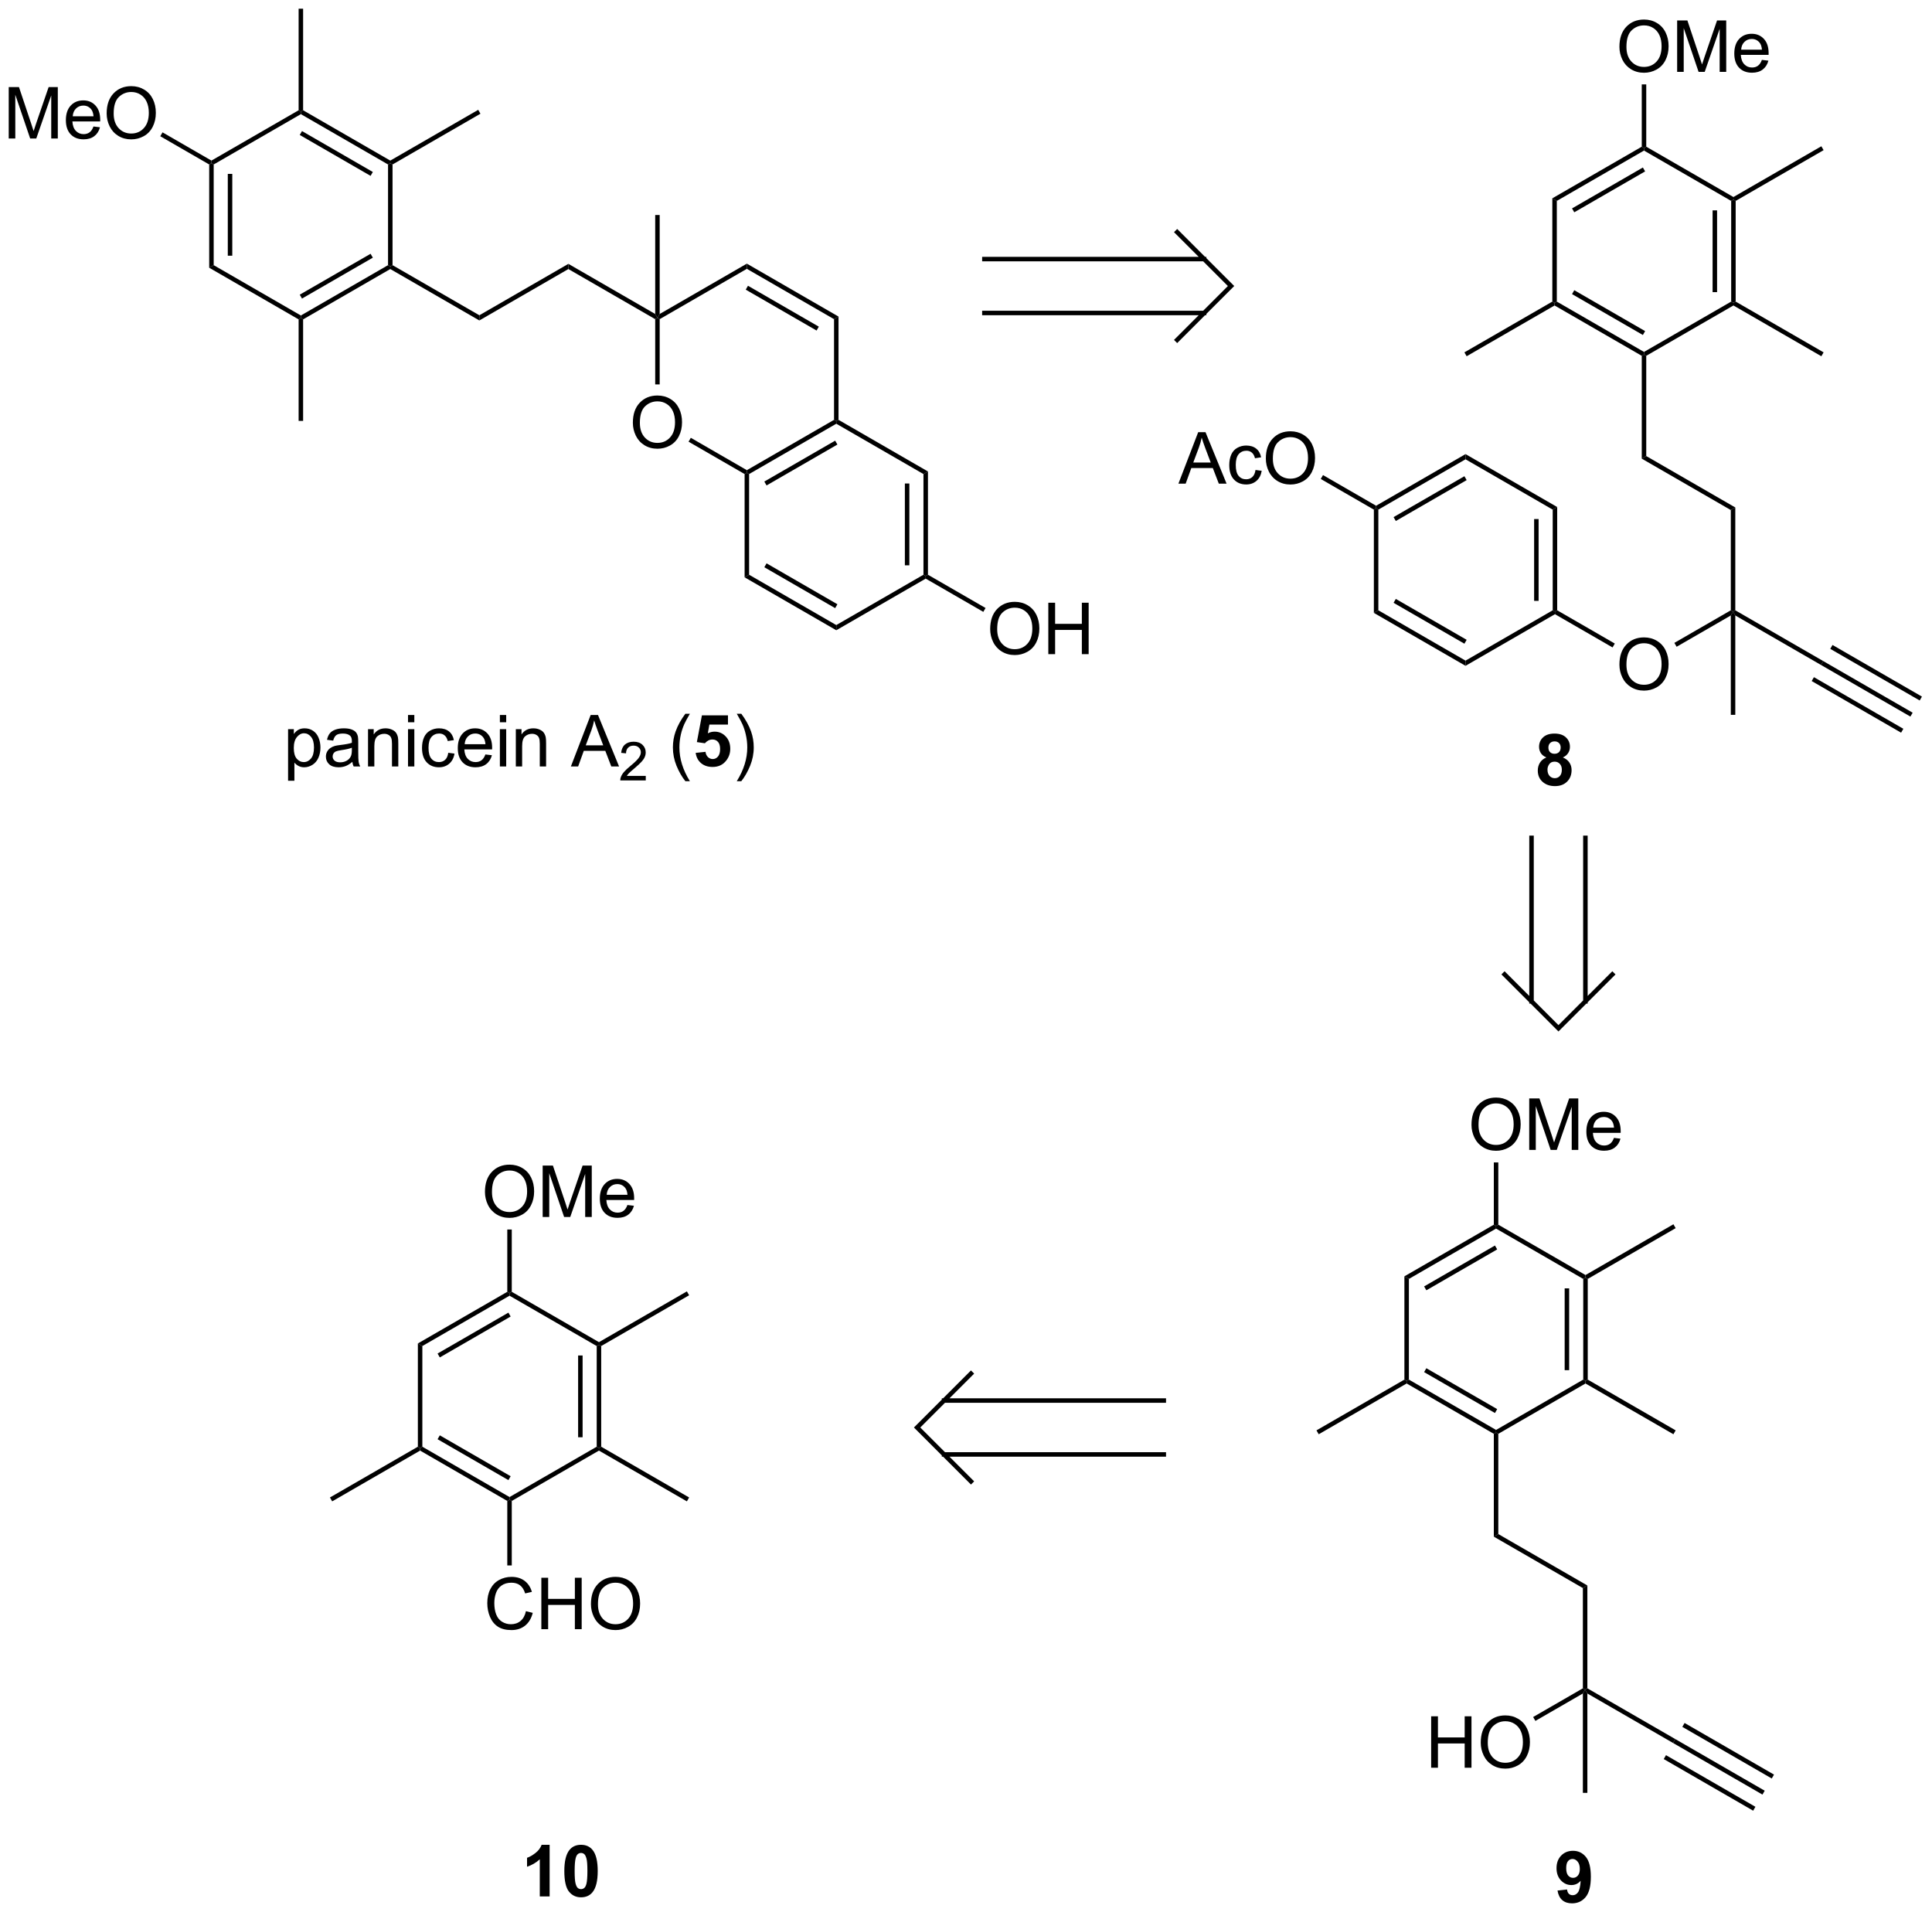 <?xml version="1.0" encoding="UTF-8"?>
<!DOCTYPE svg PUBLIC '-//W3C//DTD SVG 1.0//EN'
          'http://www.w3.org/TR/2001/REC-SVG-20010904/DTD/svg10.dtd'>
<svg stroke-dasharray="none" shape-rendering="auto" xmlns="http://www.w3.org/2000/svg" font-family="'Dialog'" text-rendering="auto" width="295" fill-opacity="1" color-interpolation="auto" color-rendering="auto" preserveAspectRatio="xMidYMid meet" font-size="12px" viewBox="0 0 295 293" fill="black" xmlns:xlink="http://www.w3.org/1999/xlink" stroke="black" image-rendering="auto" stroke-miterlimit="10" stroke-linecap="square" stroke-linejoin="miter" font-style="normal" stroke-width="1" height="293" stroke-dashoffset="0" font-weight="normal" stroke-opacity="1"
><!--Generated by the Batik Graphics2D SVG Generator--><defs id="genericDefs"
  /><g
  ><defs id="defs1"
    ><clipPath clipPathUnits="userSpaceOnUse" id="clipPath1"
      ><path d="M2.152 0.646 L223.325 0.646 L223.325 219.674 L2.152 219.674 L2.152 0.646 Z"
      /></clipPath
      ><clipPath clipPathUnits="userSpaceOnUse" id="clipPath2"
      ><path d="M1.834 1.107 L1.834 214.045 L216.857 214.045 L216.857 1.107 Z"
      /></clipPath
    ></defs
    ><g transform="scale(1.333,1.333) translate(-2.152,-0.646) matrix(1.029,0,0,1.029,0.266,-0.493)"
    ><path d="M33.902 88.012 L33.902 82.272 L34.543 82.272 L34.543 82.811 Q34.77 82.493 35.053 82.337 Q35.34 82.178 35.746 82.178 Q36.277 82.178 36.684 82.452 Q37.09 82.725 37.296 83.223 Q37.504 83.72 37.504 84.314 Q37.504 84.952 37.275 85.462 Q37.046 85.97 36.611 86.243 Q36.176 86.514 35.694 86.514 Q35.343 86.514 35.064 86.366 Q34.785 86.217 34.606 85.991 L34.606 88.012 L33.902 88.012 ZM34.538 84.368 Q34.538 85.171 34.861 85.553 Q35.186 85.936 35.647 85.936 Q36.116 85.936 36.449 85.54 Q36.785 85.142 36.785 84.311 Q36.785 83.517 36.457 83.124 Q36.132 82.728 35.678 82.728 Q35.231 82.728 34.884 83.15 Q34.538 83.569 34.538 84.368 ZM41.057 85.907 Q40.667 86.241 40.305 86.379 Q39.945 86.514 39.531 86.514 Q38.846 86.514 38.479 86.181 Q38.112 85.845 38.112 85.327 Q38.112 85.022 38.25 84.769 Q38.391 84.517 38.615 84.366 Q38.839 84.212 39.12 84.134 Q39.328 84.079 39.745 84.03 Q40.596 83.928 41 83.788 Q41.003 83.642 41.003 83.603 Q41.003 83.173 40.805 82.999 Q40.534 82.759 40.003 82.759 Q39.508 82.759 39.271 82.933 Q39.034 83.108 38.922 83.548 L38.234 83.454 Q38.328 83.014 38.542 82.743 Q38.758 82.47 39.164 82.324 Q39.57 82.178 40.104 82.178 Q40.636 82.178 40.966 82.303 Q41.3 82.428 41.456 82.618 Q41.612 82.806 41.675 83.095 Q41.711 83.275 41.711 83.743 L41.711 84.681 Q41.711 85.663 41.755 85.923 Q41.8 86.181 41.932 86.421 L41.198 86.421 Q41.089 86.202 41.057 85.907 ZM41 84.337 Q40.617 84.493 39.852 84.603 Q39.417 84.665 39.237 84.743 Q39.057 84.822 38.958 84.973 Q38.862 85.124 38.862 85.306 Q38.862 85.587 39.076 85.775 Q39.289 85.962 39.698 85.962 Q40.104 85.962 40.419 85.785 Q40.737 85.608 40.886 85.298 Q41 85.061 41 84.595 L41 84.337 ZM42.801 86.421 L42.801 82.272 L43.434 82.272 L43.434 82.861 Q43.889 82.178 44.754 82.178 Q45.129 82.178 45.441 82.314 Q45.757 82.447 45.913 82.665 Q46.069 82.884 46.132 83.186 Q46.171 83.381 46.171 83.868 L46.171 86.421 L45.468 86.421 L45.468 83.897 Q45.468 83.467 45.384 83.254 Q45.303 83.04 45.095 82.915 Q44.887 82.788 44.606 82.788 Q44.155 82.788 43.83 83.074 Q43.504 83.358 43.504 84.155 L43.504 86.421 L42.801 86.421 ZM47.253 81.501 L47.253 80.694 L47.956 80.694 L47.956 81.501 L47.253 81.501 ZM47.253 86.421 L47.253 82.272 L47.956 82.272 L47.956 86.421 L47.253 86.421 ZM51.733 84.9 L52.426 84.991 Q52.311 85.704 51.845 86.111 Q51.379 86.514 50.699 86.514 Q49.848 86.514 49.33 85.957 Q48.811 85.4 48.811 84.361 Q48.811 83.689 49.033 83.186 Q49.257 82.681 49.712 82.431 Q50.168 82.178 50.702 82.178 Q51.379 82.178 51.809 82.519 Q52.238 82.861 52.358 83.491 L51.676 83.595 Q51.577 83.178 51.33 82.967 Q51.082 82.756 50.731 82.756 Q50.199 82.756 49.866 83.137 Q49.535 83.517 49.535 84.342 Q49.535 85.178 49.856 85.558 Q50.176 85.936 50.691 85.936 Q51.106 85.936 51.382 85.683 Q51.66 85.428 51.733 84.9 ZM55.866 85.085 L56.593 85.173 Q56.421 85.811 55.955 86.163 Q55.491 86.514 54.77 86.514 Q53.858 86.514 53.324 85.954 Q52.793 85.392 52.793 84.381 Q52.793 83.335 53.332 82.756 Q53.871 82.178 54.731 82.178 Q55.561 82.178 56.087 82.746 Q56.616 83.311 56.616 84.337 Q56.616 84.4 56.613 84.525 L53.52 84.525 Q53.559 85.21 53.905 85.574 Q54.254 85.936 54.772 85.936 Q55.16 85.936 55.434 85.733 Q55.707 85.53 55.866 85.085 ZM53.559 83.947 L55.874 83.947 Q55.827 83.423 55.608 83.163 Q55.272 82.756 54.738 82.756 Q54.254 82.756 53.923 83.082 Q53.593 83.405 53.559 83.947 ZM57.479 81.501 L57.479 80.694 L58.182 80.694 L58.182 81.501 L57.479 81.501 ZM57.479 86.421 L57.479 82.272 L58.182 82.272 L58.182 86.421 L57.479 86.421 ZM59.254 86.421 L59.254 82.272 L59.887 82.272 L59.887 82.861 Q60.343 82.178 61.207 82.178 Q61.582 82.178 61.895 82.314 Q62.21 82.447 62.366 82.665 Q62.522 82.884 62.585 83.186 Q62.624 83.381 62.624 83.868 L62.624 86.421 L61.921 86.421 L61.921 83.897 Q61.921 83.467 61.837 83.254 Q61.757 83.04 61.548 82.915 Q61.34 82.788 61.059 82.788 Q60.608 82.788 60.283 83.074 Q59.957 83.358 59.957 84.155 L59.957 86.421 L59.254 86.421 ZM65.384 86.421 L67.585 80.694 L68.402 80.694 L70.746 86.421 L69.882 86.421 L69.215 84.686 L66.819 84.686 L66.192 86.421 L65.384 86.421 ZM67.038 84.069 L68.981 84.069 L68.382 82.483 Q68.108 81.759 67.975 81.296 Q67.866 81.845 67.668 82.389 L67.038 84.069 Z" stroke="none" clip-path="url(#clipPath2)"
    /></g
    ><g transform="matrix(1.371,0,0,1.371,-2.515,-1.519)"
    ><path d="M73.755 87.513 L73.755 88.02 L70.915 88.02 Q70.909 87.829 70.977 87.653 Q71.085 87.364 71.323 87.083 Q71.563 86.802 72.014 86.433 Q72.714 85.858 72.96 85.522 Q73.206 85.186 73.206 84.888 Q73.206 84.575 72.981 84.36 Q72.759 84.144 72.397 84.144 Q72.016 84.144 71.788 84.372 Q71.559 84.601 71.557 85.005 L71.014 84.95 Q71.071 84.343 71.434 84.026 Q71.798 83.708 72.409 83.708 Q73.028 83.708 73.388 84.052 Q73.749 84.394 73.749 84.899 Q73.749 85.157 73.643 85.407 Q73.538 85.655 73.292 85.931 Q73.048 86.206 72.479 86.686 Q72.005 87.085 71.87 87.228 Q71.735 87.37 71.647 87.513 L73.755 87.513 Z" stroke="none" clip-path="url(#clipPath2)"
    /></g
    ><g transform="matrix(1.371,0,0,1.371,-2.515,-1.519)"
    ><path d="M78.165 88.105 Q77.582 87.371 77.178 86.387 Q76.777 85.4 76.777 84.345 Q76.777 83.415 77.079 82.564 Q77.431 81.577 78.165 80.595 L78.668 80.595 Q78.196 81.407 78.043 81.756 Q77.806 82.296 77.668 82.881 Q77.501 83.611 77.501 84.35 Q77.501 86.228 78.668 88.105 L78.165 88.105 Z" stroke="none" clip-path="url(#clipPath2)"
    /></g
    ><g transform="matrix(1.371,0,0,1.371,-2.515,-1.519)"
    ><path d="M79.314 84.947 L80.407 84.835 Q80.454 85.204 80.683 85.423 Q80.915 85.639 81.215 85.639 Q81.558 85.639 81.795 85.361 Q82.035 85.079 82.035 84.517 Q82.035 83.991 81.798 83.728 Q81.564 83.462 81.183 83.462 Q80.712 83.462 80.337 83.881 L79.446 83.751 L80.009 80.772 L82.91 80.772 L82.91 81.798 L80.84 81.798 L80.668 82.772 Q81.035 82.587 81.418 82.587 Q82.15 82.587 82.657 83.118 Q83.165 83.65 83.165 84.499 Q83.165 85.204 82.754 85.759 Q82.196 86.519 81.204 86.519 Q80.41 86.519 79.91 86.092 Q79.41 85.665 79.314 84.947 Z" stroke="none" clip-path="url(#clipPath2)"
    /></g
    ><g transform="matrix(1.371,0,0,1.371,-2.515,-1.519)"
    ><path d="M84.396 88.105 L83.891 88.105 Q85.06 86.228 85.06 84.35 Q85.06 83.616 84.891 82.892 Q84.758 82.306 84.521 81.767 Q84.367 81.415 83.891 80.595 L84.396 80.595 Q85.13 81.577 85.482 82.564 Q85.781 83.415 85.781 84.345 Q85.781 85.4 85.377 86.387 Q84.974 87.371 84.396 88.105 Z" stroke="none" clip-path="url(#clipPath2)"
    /></g
    ><g transform="matrix(1.371,0,0,1.371,-2.515,-1.519)"
    ><path d="M25.134 19.425 L25.384 19.281 L25.634 19.425 L25.634 30.637 L25.134 30.925 ZM27.204 20.476 L27.204 29.586 L27.704 29.586 L27.704 20.476 Z" stroke="none" clip-path="url(#clipPath2)"
    /></g
    ><g transform="matrix(1.371,0,0,1.371,-2.515,-1.519)"
    ><path d="M25.134 30.925 L25.634 30.637 L35.343 36.242 L35.343 36.531 L35.093 36.675 Z" stroke="none" clip-path="url(#clipPath2)"
    /></g
    ><g transform="matrix(1.371,0,0,1.371,-2.515,-1.519)"
    ><path d="M35.593 36.675 L35.343 36.531 L35.343 36.242 L45.052 30.637 L45.302 30.781 L45.302 31.07 ZM35.468 34.358 L43.357 29.803 L43.107 29.37 L35.218 33.925 Z" stroke="none" clip-path="url(#clipPath2)"
    /></g
    ><g transform="matrix(1.371,0,0,1.371,-2.515,-1.519)"
    ><path d="M45.552 30.637 L45.302 30.781 L45.052 30.637 L45.052 19.425 L45.302 19.281 L45.552 19.425 Z" stroke="none" clip-path="url(#clipPath2)"
    /></g
    ><g transform="matrix(1.371,0,0,1.371,-2.515,-1.519)"
    ><path d="M45.302 18.992 L45.302 19.281 L45.052 19.425 L35.343 13.82 L35.343 13.531 L35.593 13.387 ZM43.357 20.26 L35.468 15.705 L35.218 16.138 L43.107 20.693 Z" stroke="none" clip-path="url(#clipPath2)"
    /></g
    ><g transform="matrix(1.371,0,0,1.371,-2.515,-1.519)"
    ><path d="M35.093 13.387 L35.343 13.531 L35.343 13.82 L25.634 19.425 L25.384 19.281 L25.384 18.992 Z" stroke="none" clip-path="url(#clipPath2)"
    /></g
    ><g transform="matrix(1.371,0,0,1.371,-2.515,-1.519)"
    ><path d="M2.806 16.53 L2.806 10.804 L3.947 10.804 L5.303 14.858 Q5.491 15.424 5.577 15.705 Q5.673 15.392 5.882 14.788 L7.251 10.804 L8.272 10.804 L8.272 16.53 L7.54 16.53 L7.54 11.736 L5.876 16.53 L5.194 16.53 L3.538 11.655 L3.538 16.53 L2.806 16.53 ZM12.244 15.194 L12.97 15.283 Q12.798 15.921 12.332 16.273 Q11.869 16.624 11.147 16.624 Q10.236 16.624 9.702 16.064 Q9.171 15.502 9.171 14.491 Q9.171 13.444 9.71 12.866 Q10.249 12.288 11.108 12.288 Q11.939 12.288 12.465 12.856 Q12.994 13.421 12.994 14.447 Q12.994 14.509 12.991 14.634 L9.897 14.634 Q9.936 15.319 10.283 15.684 Q10.632 16.046 11.15 16.046 Q11.538 16.046 11.811 15.843 Q12.085 15.64 12.244 15.194 ZM9.936 14.056 L12.251 14.056 Q12.204 13.533 11.986 13.273 Q11.65 12.866 11.116 12.866 Q10.632 12.866 10.301 13.192 Q9.97 13.515 9.936 14.056 ZM13.714 13.741 Q13.714 12.314 14.479 11.509 Q15.245 10.702 16.456 10.702 Q17.247 10.702 17.883 11.082 Q18.521 11.46 18.854 12.137 Q19.19 12.814 19.19 13.674 Q19.19 14.546 18.839 15.233 Q18.487 15.921 17.841 16.275 Q17.198 16.629 16.451 16.629 Q15.643 16.629 15.005 16.239 Q14.37 15.845 14.042 15.171 Q13.714 14.494 13.714 13.741 ZM14.495 13.752 Q14.495 14.788 15.05 15.384 Q15.607 15.978 16.448 15.978 Q17.302 15.978 17.854 15.377 Q18.409 14.775 18.409 13.671 Q18.409 12.97 18.172 12.45 Q17.935 11.929 17.479 11.642 Q17.026 11.353 16.458 11.353 Q15.654 11.353 15.073 11.908 Q14.495 12.46 14.495 13.752 Z" stroke="none" clip-path="url(#clipPath2)"
    /></g
    ><g transform="matrix(1.371,0,0,1.371,-2.515,-1.519)"
    ><path d="M25.384 18.992 L25.384 19.281 L25.134 19.425 L19.685 16.28 L19.935 15.847 Z" stroke="none" clip-path="url(#clipPath2)"
    /></g
    ><g transform="matrix(1.371,0,0,1.371,-2.515,-1.519)"
    ><path d="M35.593 13.387 L35.343 13.531 L35.093 13.387 L35.093 2.079 L35.593 2.079 Z" stroke="none" clip-path="url(#clipPath2)"
    /></g
    ><g transform="matrix(1.371,0,0,1.371,-2.515,-1.519)"
    ><path d="M45.552 19.425 L45.302 19.281 L45.302 18.992 L55.095 13.339 L55.345 13.772 Z" stroke="none" clip-path="url(#clipPath2)"
    /></g
    ><g transform="matrix(1.371,0,0,1.371,-2.515,-1.519)"
    ><path d="M35.093 36.675 L35.343 36.531 L35.593 36.675 L35.593 47.983 L35.093 47.983 Z" stroke="none" clip-path="url(#clipPath2)"
    /></g
    ><g transform="matrix(1.371,0,0,1.371,-2.515,-1.519)"
    ><path d="M45.302 31.07 L45.302 30.781 L45.552 30.637 L55.22 36.218 L55.22 36.796 Z" stroke="none" clip-path="url(#clipPath2)"
    /></g
    ><g transform="matrix(1.371,0,0,1.371,-2.515,-1.519)"
    ><path d="M55.22 36.796 L55.22 36.218 L65.137 30.492 L65.137 31.07 Z" stroke="none" clip-path="url(#clipPath2)"
    /></g
    ><g transform="matrix(1.371,0,0,1.371,-2.515,-1.519)"
    ><path d="M65.137 31.07 L65.137 30.492 L74.805 36.074 L75.055 36.507 L74.805 36.651 Z" stroke="none" clip-path="url(#clipPath2)"
    /></g
    ><g transform="matrix(1.371,0,0,1.371,-2.515,-1.519)"
    ><path d="M75.305 36.074 L75.055 36.507 L74.805 36.074 L74.805 25.055 L75.305 25.055 Z" stroke="none" clip-path="url(#clipPath2)"
    /></g
    ><g transform="matrix(1.371,0,0,1.371,-2.515,-1.519)"
    ><path d="M72.318 48.193 Q72.318 46.766 73.083 45.961 Q73.849 45.154 75.06 45.154 Q75.852 45.154 76.487 45.534 Q77.125 45.912 77.458 46.589 Q77.794 47.266 77.794 48.125 Q77.794 48.998 77.443 49.685 Q77.091 50.373 76.445 50.727 Q75.802 51.081 75.055 51.081 Q74.247 51.081 73.609 50.69 Q72.974 50.297 72.646 49.623 Q72.318 48.946 72.318 48.193 ZM73.099 48.203 Q73.099 49.24 73.654 49.836 Q74.211 50.43 75.052 50.43 Q75.906 50.43 76.458 49.828 Q77.013 49.227 77.013 48.123 Q77.013 47.422 76.776 46.901 Q76.539 46.38 76.083 46.094 Q75.63 45.805 75.062 45.805 Q74.258 45.805 73.677 46.36 Q73.099 46.912 73.099 48.203 Z" stroke="none" clip-path="url(#clipPath2)"
    /></g
    ><g transform="matrix(1.371,0,0,1.371,-2.515,-1.519)"
    ><path d="M74.805 36.651 L75.055 36.507 L75.305 36.651 L75.305 43.918 L74.805 43.918 Z" stroke="none" clip-path="url(#clipPath2)"
    /></g
    ><g transform="matrix(1.371,0,0,1.371,-2.515,-1.519)"
    ><path d="M78.522 50.297 L78.772 49.864 L85.014 53.468 L85.014 53.757 L84.764 53.901 Z" stroke="none" clip-path="url(#clipPath2)"
    /></g
    ><g transform="matrix(1.371,0,0,1.371,-2.515,-1.519)"
    ><path d="M85.264 53.901 L85.014 53.757 L85.014 53.468 L94.723 47.863 L94.973 48.007 L94.973 48.296 ZM87.209 55.169 L95.098 50.614 L94.848 50.181 L86.959 54.736 Z" stroke="none" clip-path="url(#clipPath2)"
    /></g
    ><g transform="matrix(1.371,0,0,1.371,-2.515,-1.519)"
    ><path d="M95.223 47.863 L94.973 48.007 L94.723 47.863 L94.723 36.651 L95.223 36.363 Z" stroke="none" clip-path="url(#clipPath2)"
    /></g
    ><g transform="matrix(1.371,0,0,1.371,-2.515,-1.519)"
    ><path d="M95.223 36.363 L94.723 36.651 L85.014 31.046 L85.014 30.468 ZM93.028 37.486 L85.139 32.931 L84.889 33.364 L92.778 37.919 Z" stroke="none" clip-path="url(#clipPath2)"
    /></g
    ><g transform="matrix(1.371,0,0,1.371,-2.515,-1.519)"
    ><path d="M85.014 30.468 L85.014 31.046 L75.305 36.651 L75.055 36.507 L75.305 36.074 Z" stroke="none" clip-path="url(#clipPath2)"
    /></g
    ><g transform="matrix(1.371,0,0,1.371,-2.515,-1.519)"
    ><path d="M84.764 53.901 L85.014 53.757 L85.264 53.901 L85.264 65.113 L84.764 65.401 Z" stroke="none" clip-path="url(#clipPath2)"
    /></g
    ><g transform="matrix(1.371,0,0,1.371,-2.515,-1.519)"
    ><path d="M84.764 65.401 L85.264 65.113 L94.973 70.718 L94.973 71.296 ZM86.959 64.278 L94.848 68.833 L95.098 68.4 L87.209 63.845 Z" stroke="none" clip-path="url(#clipPath2)"
    /></g
    ><g transform="matrix(1.371,0,0,1.371,-2.515,-1.519)"
    ><path d="M94.973 71.296 L94.973 70.718 L104.683 65.113 L104.933 65.257 L104.933 65.546 Z" stroke="none" clip-path="url(#clipPath2)"
    /></g
    ><g transform="matrix(1.371,0,0,1.371,-2.515,-1.519)"
    ><path d="M105.183 65.113 L104.933 65.257 L104.683 65.113 L104.683 53.901 L105.183 53.613 ZM103.112 64.062 L103.112 54.952 L102.612 54.952 L102.612 64.062 Z" stroke="none" clip-path="url(#clipPath2)"
    /></g
    ><g transform="matrix(1.371,0,0,1.371,-2.515,-1.519)"
    ><path d="M105.183 53.613 L104.683 53.901 L94.973 48.296 L94.973 48.007 L95.223 47.863 Z" stroke="none" clip-path="url(#clipPath2)"
    /></g
    ><g transform="matrix(1.371,0,0,1.371,-2.515,-1.519)"
    ><path d="M112.113 71.169 Q112.113 69.742 112.879 68.937 Q113.644 68.13 114.855 68.13 Q115.647 68.13 116.282 68.51 Q116.92 68.888 117.254 69.565 Q117.59 70.242 117.59 71.101 Q117.59 71.974 117.238 72.661 Q116.886 73.349 116.24 73.703 Q115.597 74.057 114.85 74.057 Q114.043 74.057 113.405 73.666 Q112.769 73.273 112.441 72.599 Q112.113 71.921 112.113 71.169 ZM112.894 71.179 Q112.894 72.216 113.449 72.812 Q114.006 73.406 114.847 73.406 Q115.701 73.406 116.254 72.804 Q116.808 72.203 116.808 71.099 Q116.808 70.398 116.571 69.877 Q116.334 69.356 115.879 69.07 Q115.425 68.781 114.858 68.781 Q114.053 68.781 113.472 69.335 Q112.894 69.888 112.894 71.179 ZM118.588 73.958 L118.588 68.231 L119.346 68.231 L119.346 70.583 L122.323 70.583 L122.323 68.231 L123.08 68.231 L123.08 73.958 L122.323 73.958 L122.323 71.257 L119.346 71.257 L119.346 73.958 L118.588 73.958 Z" stroke="none" clip-path="url(#clipPath2)"
    /></g
    ><g transform="matrix(1.371,0,0,1.371,-2.515,-1.519)"
    ><path d="M104.933 65.546 L104.933 65.257 L105.183 65.113 L111.598 68.817 L111.348 69.249 Z" stroke="none" clip-path="url(#clipPath2)"
    /></g
    ><g transform="matrix(1.371,0,0,1.371,-2.515,-1.519)"
    ><path d="M184.681 17.444 L184.931 17.589 L184.931 17.877 L175.221 23.483 L174.721 23.194 ZM184.806 19.762 L176.916 24.317 L177.166 24.75 L185.056 20.195 Z" stroke="none" clip-path="url(#clipPath2)"
    /></g
    ><g transform="matrix(1.371,0,0,1.371,-2.515,-1.519)"
    ><path d="M174.721 23.194 L175.221 23.483 L175.221 34.694 L174.971 34.839 L174.721 34.694 Z" stroke="none" clip-path="url(#clipPath2)"
    /></g
    ><g transform="matrix(1.371,0,0,1.371,-2.515,-1.519)"
    ><path d="M174.971 35.127 L174.971 34.839 L175.221 34.694 L184.931 40.3 L184.931 40.589 L184.681 40.733 ZM176.916 33.86 L184.806 38.415 L185.056 37.982 L177.166 33.427 Z" stroke="none" clip-path="url(#clipPath2)"
    /></g
    ><g transform="matrix(1.371,0,0,1.371,-2.515,-1.519)"
    ><path d="M185.181 40.733 L184.931 40.589 L184.931 40.3 L194.64 34.694 L194.89 34.839 L194.89 35.127 Z" stroke="none" clip-path="url(#clipPath2)"
    /></g
    ><g transform="matrix(1.371,0,0,1.371,-2.515,-1.519)"
    ><path d="M195.14 34.694 L194.89 34.839 L194.64 34.694 L194.64 23.483 L194.89 23.339 L195.14 23.483 ZM193.07 33.644 L193.07 24.534 L192.57 24.534 L192.57 33.644 Z" stroke="none" clip-path="url(#clipPath2)"
    /></g
    ><g transform="matrix(1.371,0,0,1.371,-2.515,-1.519)"
    ><path d="M194.89 23.05 L194.89 23.339 L194.64 23.483 L184.931 17.877 L184.931 17.589 L185.181 17.444 Z" stroke="none" clip-path="url(#clipPath2)"
    /></g
    ><g transform="matrix(1.371,0,0,1.371,-2.515,-1.519)"
    ><path d="M182.194 6.323 Q182.194 4.896 182.959 4.091 Q183.725 3.284 184.936 3.284 Q185.728 3.284 186.363 3.664 Q187.001 4.042 187.334 4.719 Q187.67 5.396 187.67 6.255 Q187.67 7.128 187.319 7.815 Q186.967 8.502 186.321 8.857 Q185.678 9.211 184.931 9.211 Q184.123 9.211 183.485 8.82 Q182.85 8.427 182.522 7.753 Q182.194 7.075 182.194 6.323 ZM182.975 6.333 Q182.975 7.37 183.53 7.966 Q184.087 8.56 184.928 8.56 Q185.782 8.56 186.334 7.958 Q186.889 7.357 186.889 6.253 Q186.889 5.552 186.652 5.031 Q186.415 4.51 185.959 4.224 Q185.506 3.935 184.939 3.935 Q184.134 3.935 183.553 4.489 Q182.975 5.042 182.975 6.333 ZM188.622 9.112 L188.622 3.385 L189.763 3.385 L191.119 7.44 Q191.307 8.005 191.393 8.286 Q191.489 7.974 191.698 7.37 L193.067 3.385 L194.088 3.385 L194.088 9.112 L193.357 9.112 L193.357 4.318 L191.692 9.112 L191.01 9.112 L189.354 4.237 L189.354 9.112 L188.622 9.112 ZM198.06 7.776 L198.786 7.864 Q198.614 8.502 198.148 8.854 Q197.685 9.206 196.963 9.206 Q196.052 9.206 195.518 8.646 Q194.987 8.083 194.987 7.073 Q194.987 6.026 195.526 5.448 Q196.065 4.87 196.924 4.87 Q197.755 4.87 198.281 5.437 Q198.81 6.003 198.81 7.029 Q198.81 7.091 198.807 7.216 L195.713 7.216 Q195.752 7.901 196.099 8.265 Q196.448 8.627 196.966 8.627 Q197.354 8.627 197.627 8.424 Q197.901 8.221 198.06 7.776 ZM195.752 6.638 L198.067 6.638 Q198.02 6.114 197.802 5.854 Q197.466 5.448 196.932 5.448 Q196.448 5.448 196.117 5.773 Q195.786 6.096 195.752 6.638 Z" stroke="none" clip-path="url(#clipPath2)"
    /></g
    ><g transform="matrix(1.371,0,0,1.371,-2.515,-1.519)"
    ><path d="M185.181 17.444 L184.931 17.589 L184.681 17.444 L184.681 10.506 L185.181 10.506 Z" stroke="none" clip-path="url(#clipPath2)"
    /></g
    ><g transform="matrix(1.371,0,0,1.371,-2.515,-1.519)"
    ><path d="M195.14 23.483 L194.89 23.339 L194.89 23.05 L204.683 17.396 L204.933 17.829 Z" stroke="none" clip-path="url(#clipPath2)"
    /></g
    ><g transform="matrix(1.371,0,0,1.371,-2.515,-1.519)"
    ><path d="M194.89 35.127 L194.89 34.839 L195.14 34.694 L204.933 40.348 L204.683 40.781 Z" stroke="none" clip-path="url(#clipPath2)"
    /></g
    ><g transform="matrix(1.371,0,0,1.371,-2.515,-1.519)"
    ><path d="M174.721 34.694 L174.971 34.839 L174.971 35.127 L165.179 40.781 L164.929 40.348 Z" stroke="none" clip-path="url(#clipPath2)"
    /></g
    ><g transform="matrix(1.371,0,0,1.371,-2.515,-1.519)"
    ><path d="M184.681 40.733 L184.931 40.589 L185.181 40.733 L185.181 51.896 L184.681 52.185 Z" stroke="none" clip-path="url(#clipPath2)"
    /></g
    ><g transform="matrix(1.371,0,0,1.371,-2.515,-1.519)"
    ><path d="M184.681 52.185 L185.181 51.896 L195.098 57.622 L194.598 57.91 Z" stroke="none" clip-path="url(#clipPath2)"
    /></g
    ><g transform="matrix(1.371,0,0,1.371,-2.515,-1.519)"
    ><path d="M194.598 57.91 L195.098 57.622 L195.098 69.073 L194.848 69.218 L194.598 69.073 Z" stroke="none" clip-path="url(#clipPath2)"
    /></g
    ><g transform="matrix(1.371,0,0,1.371,-2.515,-1.519)"
    ><path d="M195.098 69.651 L194.848 69.218 L195.098 69.073 L204.891 74.727 L204.641 75.16 Z" stroke="none" clip-path="url(#clipPath2)"
    /></g
    ><g transform="matrix(1.371,0,0,1.371,-2.515,-1.519)"
    ><path d="M182.194 75.129 Q182.194 73.703 182.959 72.898 Q183.725 72.091 184.936 72.091 Q185.728 72.091 186.363 72.471 Q187.001 72.848 187.334 73.525 Q187.67 74.203 187.67 75.062 Q187.67 75.934 187.319 76.622 Q186.967 77.309 186.321 77.663 Q185.678 78.018 184.931 78.018 Q184.123 78.018 183.485 77.627 Q182.85 77.234 182.522 76.559 Q182.194 75.882 182.194 75.129 ZM182.975 75.14 Q182.975 76.176 183.53 76.773 Q184.087 77.367 184.928 77.367 Q185.782 77.367 186.334 76.765 Q186.889 76.163 186.889 75.059 Q186.889 74.359 186.652 73.838 Q186.415 73.317 185.959 73.031 Q185.506 72.742 184.939 72.742 Q184.134 72.742 183.553 73.296 Q182.975 73.848 182.975 75.14 Z" stroke="none" clip-path="url(#clipPath2)"
    /></g
    ><g transform="matrix(1.371,0,0,1.371,-2.515,-1.519)"
    ><path d="M194.598 69.073 L194.848 69.218 L194.598 69.651 L188.563 73.135 L188.313 72.702 Z" stroke="none" clip-path="url(#clipPath2)"
    /></g
    ><g transform="matrix(1.371,0,0,1.371,-2.515,-1.519)"
    ><path d="M204.641 75.16 L204.891 74.727 L214.85 80.477 L214.6 80.91 ZM205.676 73.368 L215.635 79.118 L215.885 78.684 L205.926 72.934 ZM203.606 76.953 L213.565 82.703 L213.815 82.27 L203.856 76.52 Z" stroke="none" clip-path="url(#clipPath2)"
    /></g
    ><g transform="matrix(1.371,0,0,1.371,-2.515,-1.519)"
    ><path d="M181.678 72.777 L181.428 73.21 L175.013 69.507 L175.013 69.218 L175.263 69.073 Z" stroke="none" clip-path="url(#clipPath2)"
    /></g
    ><g transform="matrix(1.371,0,0,1.371,-2.515,-1.519)"
    ><path d="M194.598 69.651 L194.848 69.218 L195.098 69.651 L195.098 80.718 L194.598 80.718 Z" stroke="none" clip-path="url(#clipPath2)"
    /></g
    ><g transform="matrix(1.371,0,0,1.371,-2.515,-1.519)"
    ><path d="M175.263 69.073 L175.013 69.218 L174.763 69.073 L174.763 57.862 L175.263 57.574 ZM173.193 68.023 L173.193 58.913 L172.693 58.913 L172.693 68.023 Z" stroke="none" clip-path="url(#clipPath2)"
    /></g
    ><g transform="matrix(1.371,0,0,1.371,-2.515,-1.519)"
    ><path d="M175.263 57.574 L174.763 57.862 L165.054 52.257 L165.054 51.679 Z" stroke="none" clip-path="url(#clipPath2)"
    /></g
    ><g transform="matrix(1.371,0,0,1.371,-2.515,-1.519)"
    ><path d="M165.054 51.679 L165.054 52.257 L155.345 57.862 L155.095 57.718 L155.095 57.429 ZM164.929 54.142 L157.04 58.696 L157.29 59.129 L165.179 54.575 Z" stroke="none" clip-path="url(#clipPath2)"
    /></g
    ><g transform="matrix(1.371,0,0,1.371,-2.515,-1.519)"
    ><path d="M154.845 57.862 L155.095 57.718 L155.345 57.862 L155.345 69.073 L154.845 69.362 Z" stroke="none" clip-path="url(#clipPath2)"
    /></g
    ><g transform="matrix(1.371,0,0,1.371,-2.515,-1.519)"
    ><path d="M154.845 69.362 L155.345 69.073 L165.054 74.679 L165.054 75.257 ZM157.04 68.239 L164.929 72.794 L165.179 72.361 L157.29 67.806 Z" stroke="none" clip-path="url(#clipPath2)"
    /></g
    ><g transform="matrix(1.371,0,0,1.371,-2.515,-1.519)"
    ><path d="M165.054 75.257 L165.054 74.679 L174.763 69.073 L175.013 69.218 L175.013 69.507 Z" stroke="none" clip-path="url(#clipPath2)"
    /></g
    ><g transform="matrix(1.371,0,0,1.371,-2.515,-1.519)"
    ><path d="M133.078 54.967 L135.279 49.24 L136.096 49.24 L138.44 54.967 L137.576 54.967 L136.909 53.233 L134.513 53.233 L133.886 54.967 L133.078 54.967 ZM134.732 52.615 L136.675 52.615 L136.076 51.029 Q135.802 50.305 135.669 49.842 Q135.56 50.391 135.362 50.936 L134.732 52.615 ZM141.662 53.446 L142.354 53.537 Q142.24 54.251 141.774 54.657 Q141.307 55.061 140.628 55.061 Q139.776 55.061 139.258 54.503 Q138.74 53.946 138.74 52.907 Q138.74 52.235 138.961 51.733 Q139.185 51.227 139.641 50.977 Q140.096 50.725 140.63 50.725 Q141.307 50.725 141.737 51.066 Q142.167 51.407 142.287 52.037 L141.604 52.141 Q141.505 51.725 141.258 51.514 Q141.011 51.303 140.659 51.303 Q140.128 51.303 139.794 51.683 Q139.464 52.063 139.464 52.889 Q139.464 53.725 139.784 54.105 Q140.104 54.483 140.62 54.483 Q141.034 54.483 141.31 54.23 Q141.589 53.975 141.662 53.446 ZM142.815 52.178 Q142.815 50.751 143.581 49.946 Q144.346 49.139 145.557 49.139 Q146.349 49.139 146.984 49.519 Q147.623 49.897 147.956 50.574 Q148.292 51.251 148.292 52.11 Q148.292 52.983 147.94 53.67 Q147.589 54.358 146.943 54.712 Q146.3 55.066 145.552 55.066 Q144.745 55.066 144.107 54.675 Q143.471 54.282 143.143 53.608 Q142.815 52.93 142.815 52.178 ZM143.596 52.188 Q143.596 53.225 144.151 53.821 Q144.708 54.415 145.55 54.415 Q146.404 54.415 146.956 53.813 Q147.511 53.212 147.511 52.108 Q147.511 51.407 147.274 50.886 Q147.037 50.365 146.581 50.079 Q146.128 49.79 145.56 49.79 Q144.755 49.79 144.175 50.344 Q143.596 50.897 143.596 52.188 Z" stroke="none" clip-path="url(#clipPath2)"
    /></g
    ><g transform="matrix(1.371,0,0,1.371,-2.515,-1.519)"
    ><path d="M155.095 57.429 L155.095 57.718 L154.845 57.862 L148.93 54.448 L149.18 54.015 Z" stroke="none" clip-path="url(#clipPath2)"
    /></g
    ><g stroke-linecap="butt" stroke-width="0.5" transform="matrix(1.371,0,0,1.371,-2.515,-1.519)"
    ><path fill="none" d="M111.468 29.961 L135.94 29.961 M111.468 35.961 L135.94 35.961 M132.94 38.961 L138.94 32.961 L132.94 26.961" clip-path="url(#clipPath2)"
    /></g
    ><g stroke-linecap="butt" stroke-width="0.5" transform="matrix(1.371,0,0,1.371,-2.515,-1.519)"
    ><path fill="none" d="M178.404 94.416 L178.404 112.624 M172.404 94.416 L172.404 112.624 M169.404 109.624 L175.404 115.624 L181.404 109.624" clip-path="url(#clipPath2)"
    /></g
    ><g transform="matrix(1.371,0,0,1.371,-2.515,-1.519)"
    ><path d="M168.205 137.496 L168.455 137.641 L168.455 137.929 L158.746 143.535 L158.246 143.246 ZM168.33 139.814 L160.441 144.369 L160.691 144.802 L168.58 140.247 Z" stroke="none" clip-path="url(#clipPath2)"
    /></g
    ><g transform="matrix(1.371,0,0,1.371,-2.515,-1.519)"
    ><path d="M158.246 143.246 L158.746 143.535 L158.746 154.746 L158.496 154.891 L158.246 154.746 Z" stroke="none" clip-path="url(#clipPath2)"
    /></g
    ><g transform="matrix(1.371,0,0,1.371,-2.515,-1.519)"
    ><path d="M158.496 155.179 L158.496 154.891 L158.746 154.746 L168.455 160.352 L168.455 160.641 L168.205 160.785 ZM160.441 153.912 L168.33 158.467 L168.58 158.034 L160.691 153.479 Z" stroke="none" clip-path="url(#clipPath2)"
    /></g
    ><g transform="matrix(1.371,0,0,1.371,-2.515,-1.519)"
    ><path d="M168.705 160.785 L168.455 160.641 L168.455 160.352 L178.165 154.746 L178.415 154.891 L178.415 155.179 Z" stroke="none" clip-path="url(#clipPath2)"
    /></g
    ><g transform="matrix(1.371,0,0,1.371,-2.515,-1.519)"
    ><path d="M178.665 154.746 L178.415 154.891 L178.165 154.746 L178.165 143.535 L178.415 143.391 L178.665 143.535 ZM176.595 153.695 L176.595 144.586 L176.095 144.586 L176.095 153.695 Z" stroke="none" clip-path="url(#clipPath2)"
    /></g
    ><g transform="matrix(1.371,0,0,1.371,-2.515,-1.519)"
    ><path d="M178.415 143.102 L178.415 143.391 L178.165 143.535 L168.455 137.929 L168.455 137.641 L168.705 137.496 Z" stroke="none" clip-path="url(#clipPath2)"
    /></g
    ><g transform="matrix(1.371,0,0,1.371,-2.515,-1.519)"
    ><path d="M165.718 126.375 Q165.718 124.948 166.484 124.143 Q167.25 123.336 168.46 123.336 Q169.252 123.336 169.887 123.716 Q170.525 124.094 170.859 124.771 Q171.195 125.448 171.195 126.307 Q171.195 127.179 170.843 127.867 Q170.492 128.554 169.846 128.909 Q169.203 129.263 168.455 129.263 Q167.648 129.263 167.01 128.872 Q166.375 128.479 166.046 127.804 Q165.718 127.127 165.718 126.375 ZM166.5 126.385 Q166.5 127.422 167.054 128.018 Q167.612 128.612 168.453 128.612 Q169.307 128.612 169.859 128.01 Q170.413 127.409 170.413 126.304 Q170.413 125.604 170.177 125.083 Q169.94 124.562 169.484 124.276 Q169.031 123.987 168.463 123.987 Q167.658 123.987 167.078 124.541 Q166.5 125.094 166.5 126.385 ZM172.147 129.164 L172.147 123.437 L173.287 123.437 L174.644 127.492 Q174.832 128.057 174.917 128.338 Q175.014 128.026 175.222 127.422 L176.592 123.437 L177.613 123.437 L177.613 129.164 L176.881 129.164 L176.881 124.37 L175.217 129.164 L174.535 129.164 L172.878 124.289 L172.878 129.164 L172.147 129.164 ZM181.584 127.828 L182.311 127.916 Q182.139 128.554 181.673 128.906 Q181.209 129.258 180.488 129.258 Q179.576 129.258 179.042 128.698 Q178.511 128.135 178.511 127.125 Q178.511 126.078 179.05 125.5 Q179.589 124.922 180.449 124.922 Q181.279 124.922 181.805 125.489 Q182.334 126.054 182.334 127.081 Q182.334 127.143 182.332 127.268 L179.238 127.268 Q179.277 127.953 179.623 128.317 Q179.972 128.679 180.49 128.679 Q180.878 128.679 181.152 128.476 Q181.425 128.273 181.584 127.828 ZM179.277 126.69 L181.592 126.69 Q181.545 126.166 181.326 125.906 Q180.99 125.5 180.457 125.5 Q179.972 125.5 179.641 125.825 Q179.311 126.148 179.277 126.69 Z" stroke="none" clip-path="url(#clipPath2)"
    /></g
    ><g transform="matrix(1.371,0,0,1.371,-2.515,-1.519)"
    ><path d="M168.705 137.496 L168.455 137.641 L168.205 137.496 L168.205 130.558 L168.705 130.558 Z" stroke="none" clip-path="url(#clipPath2)"
    /></g
    ><g transform="matrix(1.371,0,0,1.371,-2.515,-1.519)"
    ><path d="M178.665 143.535 L178.415 143.391 L178.415 143.102 L188.207 137.448 L188.457 137.881 Z" stroke="none" clip-path="url(#clipPath2)"
    /></g
    ><g transform="matrix(1.371,0,0,1.371,-2.515,-1.519)"
    ><path d="M178.415 155.179 L178.415 154.891 L178.665 154.746 L188.457 160.4 L188.207 160.833 Z" stroke="none" clip-path="url(#clipPath2)"
    /></g
    ><g transform="matrix(1.371,0,0,1.371,-2.515,-1.519)"
    ><path d="M158.246 154.746 L158.496 154.891 L158.496 155.179 L148.703 160.833 L148.453 160.4 Z" stroke="none" clip-path="url(#clipPath2)"
    /></g
    ><g transform="matrix(1.371,0,0,1.371,-2.515,-1.519)"
    ><path d="M168.205 160.785 L168.455 160.641 L168.705 160.785 L168.705 171.948 L168.205 172.237 Z" stroke="none" clip-path="url(#clipPath2)"
    /></g
    ><g transform="matrix(1.371,0,0,1.371,-2.515,-1.519)"
    ><path d="M168.205 172.237 L168.705 171.948 L178.623 177.674 L178.123 177.962 Z" stroke="none" clip-path="url(#clipPath2)"
    /></g
    ><g transform="matrix(1.371,0,0,1.371,-2.515,-1.519)"
    ><path d="M178.123 177.962 L178.623 177.674 L178.623 189.125 L178.373 189.27 L178.123 189.125 Z" stroke="none" clip-path="url(#clipPath2)"
    /></g
    ><g transform="matrix(1.371,0,0,1.371,-2.515,-1.519)"
    ><path d="M178.623 189.703 L178.373 189.27 L178.623 189.125 L188.415 194.779 L188.165 195.212 Z" stroke="none" clip-path="url(#clipPath2)"
    /></g
    ><g transform="matrix(1.371,0,0,1.371,-2.515,-1.519)"
    ><path d="M161.225 197.971 L161.225 192.244 L161.982 192.244 L161.982 194.596 L164.959 194.596 L164.959 192.244 L165.717 192.244 L165.717 197.971 L164.959 197.971 L164.959 195.27 L161.982 195.27 L161.982 197.971 L161.225 197.971 ZM166.75 195.181 Q166.75 193.755 167.515 192.95 Q168.281 192.143 169.492 192.143 Q170.283 192.143 170.919 192.523 Q171.557 192.9 171.89 193.577 Q172.226 194.255 172.226 195.114 Q172.226 195.986 171.875 196.674 Q171.523 197.361 170.877 197.715 Q170.234 198.07 169.487 198.07 Q168.679 198.07 168.041 197.679 Q167.406 197.286 167.078 196.611 Q166.75 195.934 166.75 195.181 ZM167.531 195.192 Q167.531 196.228 168.085 196.825 Q168.643 197.418 169.484 197.418 Q170.338 197.418 170.89 196.817 Q171.445 196.215 171.445 195.111 Q171.445 194.411 171.208 193.89 Q170.971 193.369 170.515 193.083 Q170.062 192.793 169.494 192.793 Q168.69 192.793 168.109 193.348 Q167.531 193.9 167.531 195.192 Z" stroke="none" clip-path="url(#clipPath2)"
    /></g
    ><g transform="matrix(1.371,0,0,1.371,-2.515,-1.519)"
    ><path d="M178.123 189.125 L178.373 189.27 L178.123 189.703 L172.834 192.756 L172.584 192.323 Z" stroke="none" clip-path="url(#clipPath2)"
    /></g
    ><g transform="matrix(1.371,0,0,1.371,-2.515,-1.519)"
    ><path d="M175.298 211.646 L176.36 211.529 Q176.399 211.854 176.563 212.011 Q176.727 212.167 176.995 212.167 Q177.337 212.167 177.573 211.854 Q177.813 211.542 177.878 210.557 Q177.464 211.036 176.844 211.036 Q176.167 211.036 175.678 210.516 Q175.188 209.995 175.188 209.159 Q175.188 208.286 175.704 207.755 Q176.222 207.221 177.024 207.221 Q177.894 207.221 178.451 207.896 Q179.011 208.568 179.011 210.112 Q179.011 211.682 178.428 212.378 Q177.847 213.073 176.915 213.073 Q176.243 213.073 175.829 212.716 Q175.415 212.357 175.298 211.646 ZM177.782 209.248 Q177.782 208.716 177.537 208.424 Q177.292 208.13 176.972 208.13 Q176.667 208.13 176.467 208.373 Q176.266 208.612 176.266 209.159 Q176.266 209.714 176.485 209.974 Q176.704 210.232 177.032 210.232 Q177.347 210.232 177.563 209.982 Q177.782 209.732 177.782 209.248 Z" stroke="none" clip-path="url(#clipPath2)"
    /></g
    ><g transform="matrix(1.371,0,0,1.371,-2.515,-1.519)"
    ><path d="M178.123 189.703 L178.373 189.27 L178.623 189.703 L178.623 200.77 L178.123 200.77 Z" stroke="none" clip-path="url(#clipPath2)"
    /></g
    ><g transform="matrix(1.371,0,0,1.371,-2.515,-1.519)"
    ><path d="M188.165 195.212 L188.415 194.779 L198.374 200.529 L198.124 200.962 ZM189.2 193.419 L199.159 199.169 L199.409 198.736 L189.45 192.986 ZM187.13 197.005 L197.089 202.755 L197.339 202.322 L187.38 196.572 Z" stroke="none" clip-path="url(#clipPath2)"
    /></g
    ><g stroke-linecap="butt" stroke-width="0.5" transform="matrix(1.371,0,0,1.371,-2.515,-1.519)"
    ><path fill="none" d="M109.975 154.08 L103.975 160.08 L109.975 166.08 M106.975 157.08 L131.448 157.08 M106.975 163.08 L131.448 163.08" clip-path="url(#clipPath2)"
    /></g
    ><g transform="matrix(1.371,0,0,1.371,-2.515,-1.519)"
    ><path d="M58.332 144.97 L58.582 145.114 L58.582 145.403 L48.873 151.009 L48.373 150.72 ZM58.457 147.288 L50.568 151.843 L50.818 152.276 L58.707 147.721 Z" stroke="none" clip-path="url(#clipPath2)"
    /></g
    ><g transform="matrix(1.371,0,0,1.371,-2.515,-1.519)"
    ><path d="M48.373 150.72 L48.873 151.009 L48.873 162.22 L48.623 162.364 L48.373 162.22 Z" stroke="none" clip-path="url(#clipPath2)"
    /></g
    ><g transform="matrix(1.371,0,0,1.371,-2.515,-1.519)"
    ><path d="M48.623 162.653 L48.623 162.364 L48.873 162.22 L58.582 167.826 L58.582 168.114 L58.332 168.259 ZM50.568 161.386 L58.457 165.94 L58.707 165.507 L50.818 160.953 Z" stroke="none" clip-path="url(#clipPath2)"
    /></g
    ><g transform="matrix(1.371,0,0,1.371,-2.515,-1.519)"
    ><path d="M58.832 168.259 L58.582 168.114 L58.582 167.826 L68.291 162.22 L68.541 162.364 L68.541 162.653 Z" stroke="none" clip-path="url(#clipPath2)"
    /></g
    ><g transform="matrix(1.371,0,0,1.371,-2.515,-1.519)"
    ><path d="M68.791 162.22 L68.541 162.364 L68.291 162.22 L68.291 151.009 L68.541 150.864 L68.791 151.009 ZM66.721 161.169 L66.721 152.059 L66.221 152.059 L66.221 161.169 Z" stroke="none" clip-path="url(#clipPath2)"
    /></g
    ><g transform="matrix(1.371,0,0,1.371,-2.515,-1.519)"
    ><path d="M68.541 150.576 L68.541 150.864 L68.291 151.009 L58.582 145.403 L58.582 145.114 L58.832 144.97 Z" stroke="none" clip-path="url(#clipPath2)"
    /></g
    ><g transform="matrix(1.371,0,0,1.371,-2.515,-1.519)"
    ><path d="M55.845 133.848 Q55.845 132.421 56.611 131.617 Q57.376 130.809 58.587 130.809 Q59.379 130.809 60.014 131.19 Q60.652 131.567 60.986 132.244 Q61.322 132.921 61.322 133.781 Q61.322 134.653 60.97 135.341 Q60.619 136.028 59.973 136.382 Q59.33 136.737 58.582 136.737 Q57.775 136.737 57.137 136.346 Q56.501 135.953 56.173 135.278 Q55.845 134.601 55.845 133.848 ZM56.626 133.859 Q56.626 134.895 57.181 135.492 Q57.738 136.085 58.58 136.085 Q59.434 136.085 59.986 135.484 Q60.54 134.882 60.54 133.778 Q60.54 133.078 60.303 132.557 Q60.066 132.036 59.611 131.75 Q59.158 131.46 58.59 131.46 Q57.785 131.46 57.205 132.015 Q56.626 132.567 56.626 133.859 ZM62.273 136.637 L62.273 130.911 L63.414 130.911 L64.771 134.966 Q64.958 135.531 65.044 135.812 Q65.141 135.5 65.349 134.895 L66.719 130.911 L67.74 130.911 L67.74 136.637 L67.008 136.637 L67.008 131.843 L65.344 136.637 L64.662 136.637 L63.005 131.762 L63.005 136.637 L62.273 136.637 ZM71.711 135.302 L72.438 135.39 Q72.266 136.028 71.799 136.38 Q71.336 136.731 70.615 136.731 Q69.703 136.731 69.169 136.171 Q68.638 135.609 68.638 134.598 Q68.638 133.552 69.177 132.973 Q69.716 132.395 70.576 132.395 Q71.406 132.395 71.932 132.963 Q72.461 133.528 72.461 134.554 Q72.461 134.617 72.458 134.742 L69.365 134.742 Q69.404 135.427 69.75 135.791 Q70.099 136.153 70.617 136.153 Q71.005 136.153 71.279 135.95 Q71.552 135.747 71.711 135.302 ZM69.404 134.163 L71.719 134.163 Q71.672 133.64 71.453 133.38 Q71.117 132.973 70.583 132.973 Q70.099 132.973 69.768 133.299 Q69.438 133.622 69.404 134.163 Z" stroke="none" clip-path="url(#clipPath2)"
    /></g
    ><g transform="matrix(1.371,0,0,1.371,-2.515,-1.519)"
    ><path d="M58.832 144.97 L58.582 145.114 L58.332 144.97 L58.332 138.031 L58.832 138.031 Z" stroke="none" clip-path="url(#clipPath2)"
    /></g
    ><g transform="matrix(1.371,0,0,1.371,-2.515,-1.519)"
    ><path d="M68.791 151.009 L68.541 150.864 L68.541 150.576 L78.334 144.922 L78.584 145.355 Z" stroke="none" clip-path="url(#clipPath2)"
    /></g
    ><g transform="matrix(1.371,0,0,1.371,-2.515,-1.519)"
    ><path d="M68.541 162.653 L68.541 162.364 L68.791 162.22 L78.584 167.874 L78.334 168.307 Z" stroke="none" clip-path="url(#clipPath2)"
    /></g
    ><g transform="matrix(1.371,0,0,1.371,-2.515,-1.519)"
    ><path d="M48.373 162.22 L48.623 162.364 L48.623 162.653 L38.83 168.307 L38.58 167.874 Z" stroke="none" clip-path="url(#clipPath2)"
    /></g
    ><g transform="matrix(1.371,0,0,1.371,-2.515,-1.519)"
    ><path d="M60.41 180.533 L61.168 180.723 Q60.931 181.658 60.311 182.15 Q59.691 182.64 58.798 182.64 Q57.871 182.64 57.29 182.262 Q56.712 181.885 56.407 181.171 Q56.105 180.455 56.105 179.635 Q56.105 178.739 56.447 178.075 Q56.79 177.408 57.42 177.062 Q58.051 176.715 58.809 176.715 Q59.668 176.715 60.254 177.153 Q60.84 177.59 61.072 178.385 L60.324 178.559 Q60.126 177.934 59.746 177.65 Q59.368 177.364 58.793 177.364 Q58.134 177.364 57.689 177.681 Q57.246 177.997 57.066 178.53 Q56.887 179.064 56.887 179.629 Q56.887 180.361 57.1 180.905 Q57.314 181.45 57.762 181.721 Q58.212 181.989 58.736 181.989 Q59.371 181.989 59.811 181.622 Q60.254 181.254 60.41 180.533 ZM62.125 182.541 L62.125 176.814 L62.883 176.814 L62.883 179.166 L65.859 179.166 L65.859 176.814 L66.617 176.814 L66.617 182.541 L65.859 182.541 L65.859 179.84 L62.883 179.84 L62.883 182.541 L62.125 182.541 ZM67.65 179.752 Q67.65 178.325 68.415 177.52 Q69.181 176.713 70.392 176.713 Q71.184 176.713 71.819 177.093 Q72.457 177.471 72.79 178.148 Q73.126 178.825 73.126 179.684 Q73.126 180.556 72.775 181.244 Q72.423 181.931 71.777 182.286 Q71.134 182.64 70.387 182.64 Q69.579 182.64 68.941 182.249 Q68.306 181.856 67.978 181.181 Q67.65 180.504 67.65 179.752 ZM68.431 179.762 Q68.431 180.799 68.986 181.395 Q69.543 181.989 70.384 181.989 Q71.238 181.989 71.79 181.387 Q72.345 180.786 72.345 179.681 Q72.345 178.981 72.108 178.46 Q71.871 177.939 71.415 177.653 Q70.962 177.364 70.394 177.364 Q69.59 177.364 69.009 177.918 Q68.431 178.471 68.431 179.762 Z" stroke="none" clip-path="url(#clipPath2)"
    /></g
    ><g transform="matrix(1.371,0,0,1.371,-2.515,-1.519)"
    ><path d="M58.332 168.259 L58.582 168.114 L58.832 168.259 L58.832 175.441 L58.332 175.441 Z" stroke="none" clip-path="url(#clipPath2)"
    /></g
    ><g transform="matrix(1.371,0,0,1.371,-2.515,-1.519)"
    ><path d="M63.048 212.302 L61.952 212.302 L61.952 208.164 Q61.35 208.726 60.533 208.997 L60.533 208 Q60.962 207.859 61.465 207.469 Q61.97 207.075 62.158 206.552 L63.048 206.552 L63.048 212.302 ZM66.544 206.552 Q67.378 206.552 67.847 207.146 Q68.404 207.849 68.404 209.476 Q68.404 211.101 67.841 211.812 Q67.378 212.401 66.544 212.401 Q65.709 212.401 65.196 211.757 Q64.685 211.114 64.685 209.466 Q64.685 207.849 65.248 207.138 Q65.714 206.552 66.544 206.552 ZM66.544 207.461 Q66.347 207.461 66.19 207.588 Q66.034 207.716 65.948 208.044 Q65.834 208.469 65.834 209.476 Q65.834 210.484 65.935 210.862 Q66.037 211.239 66.19 211.364 Q66.347 211.489 66.544 211.489 Q66.745 211.489 66.901 211.362 Q67.058 211.234 67.144 210.906 Q67.255 210.484 67.255 209.476 Q67.255 208.469 67.154 208.094 Q67.052 207.716 66.899 207.588 Q66.745 207.461 66.544 207.461 Z" stroke="none" clip-path="url(#clipPath2)"
    /></g
    ><g transform="matrix(1.371,0,0,1.371,-2.515,-1.519)"
    ><path d="M174.056 85.461 Q173.632 85.281 173.436 84.969 Q173.244 84.653 173.244 84.278 Q173.244 83.638 173.692 83.221 Q174.14 82.802 174.963 82.802 Q175.78 82.802 176.231 83.221 Q176.681 83.638 176.681 84.278 Q176.681 84.677 176.473 84.987 Q176.267 85.297 175.892 85.461 Q176.369 85.653 176.616 86.021 Q176.866 86.388 176.866 86.867 Q176.866 87.661 176.358 88.159 Q175.853 88.653 175.015 88.653 Q174.233 88.653 173.713 88.242 Q173.101 87.757 173.101 86.914 Q173.101 86.45 173.33 86.062 Q173.561 85.672 174.056 85.461 ZM174.283 84.356 Q174.283 84.685 174.468 84.87 Q174.655 85.052 174.963 85.052 Q175.275 85.052 175.463 84.867 Q175.65 84.679 175.65 84.351 Q175.65 84.044 175.465 83.859 Q175.28 83.672 174.976 83.672 Q174.658 83.672 174.47 83.859 Q174.283 84.047 174.283 84.356 ZM174.181 86.81 Q174.181 87.263 174.413 87.518 Q174.647 87.771 174.994 87.771 Q175.335 87.771 175.556 87.526 Q175.78 87.281 175.78 86.82 Q175.78 86.419 175.554 86.174 Q175.327 85.929 174.978 85.929 Q174.577 85.929 174.379 86.208 Q174.181 86.484 174.181 86.81 Z" stroke="none" clip-path="url(#clipPath2)"
    /></g
  ></g
></svg
>
